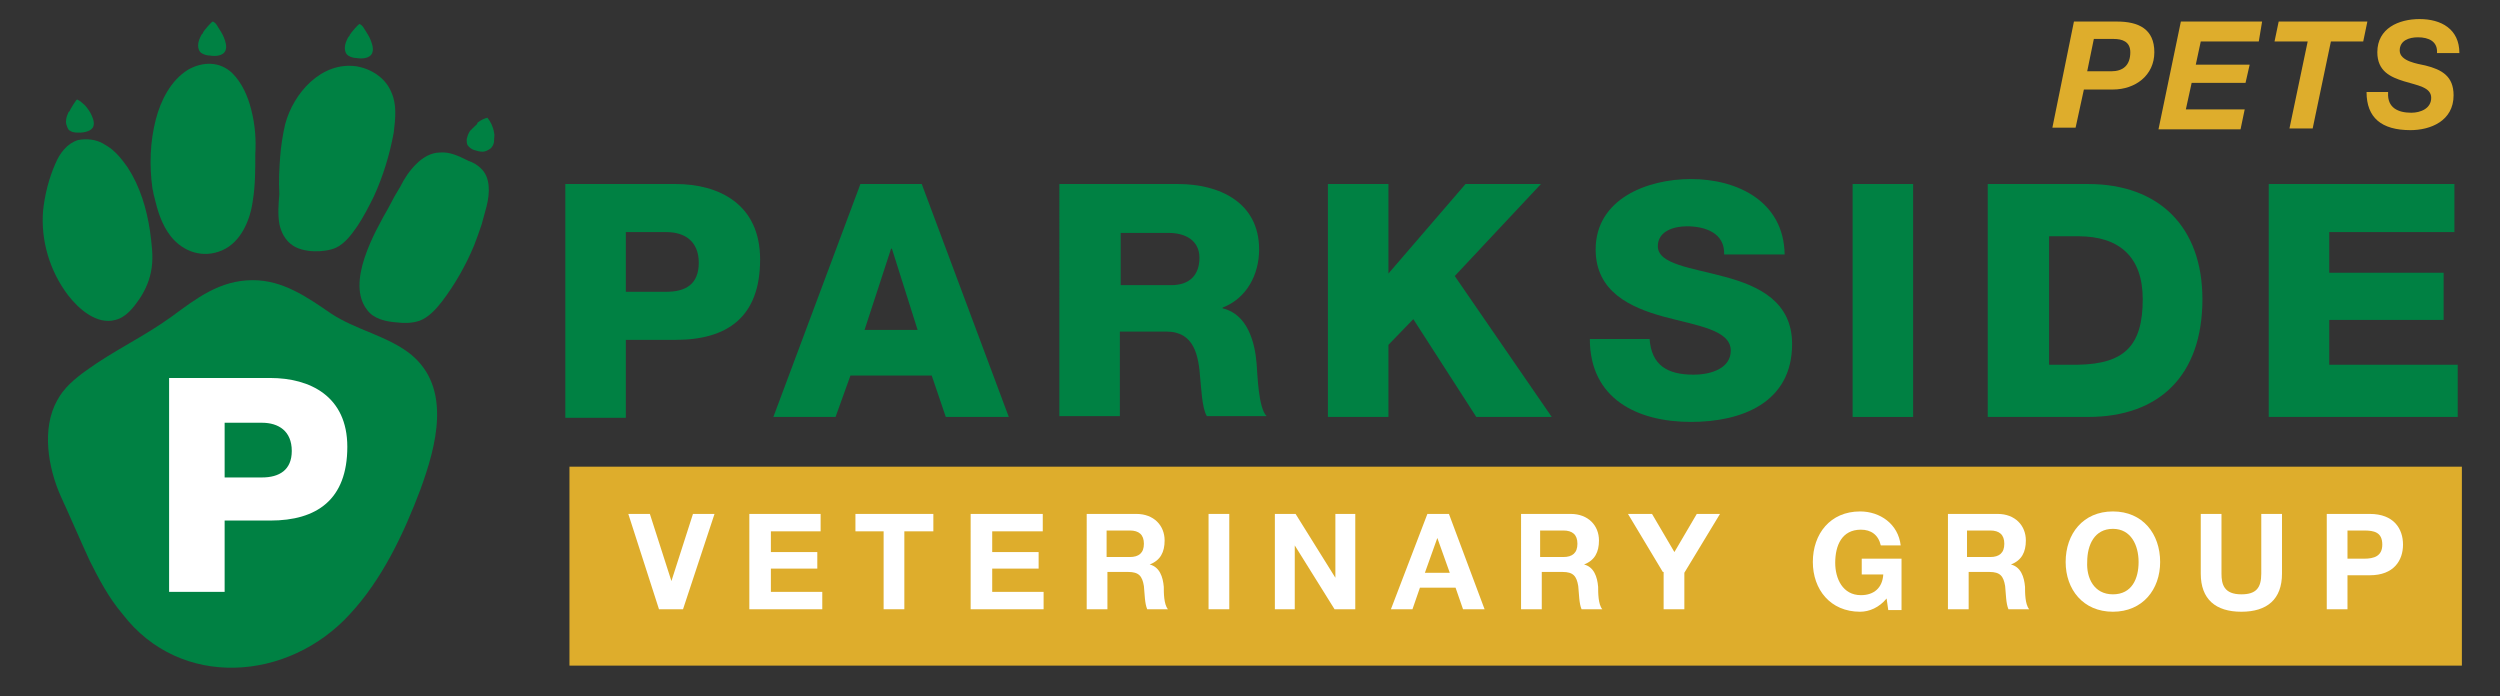 <?xml version="1.0" encoding="utf-8"?>
<!-- Generator: Adobe Illustrator 23.0.1, SVG Export Plug-In . SVG Version: 6.00 Build 0)  -->
<svg version="1.1" id="Layer_1" xmlns="http://www.w3.org/2000/svg" xmlns:xlink="http://www.w3.org/1999/xlink" x="0px" y="0px"
	 viewBox="0 0 301.6 84" style="enable-background:new 0 0 301.6 84;" xml:space="preserve">
<rect x="0" y="0" width="301.6" height="84" fill="#333333" stroke="none"/>
<style type="text/css">
	.st0{fill:#DEAD2C;}
	.st1{fill:#FFFFFF;}
	.st2{fill:#008143;}
</style>
<g>
	<g>
		<rect x="68.7" y="56.3" class="st0" width="228.3" height="24"/>
		<g>
			<path class="st1" d="M82.4,73.5h-2.9L75.8,62h2.6l2.6,8.1h0l2.6-8.1h2.6L82.4,73.5z"/>
			<path class="st1" d="M90.4,62h8.6v2.1H93v2.5h5.6v2H93v2.8h6.2v2.1h-8.8V62z"/>
			<path class="st1" d="M106.7,64.1h-3.5V62h9.4v2.1h-3.5v9.4h-2.5V64.1z"/>
			<path class="st1" d="M117.2,62h8.6v2.1h-6.1v2.5h5.6v2h-5.6v2.8h6.2v2.1h-8.8V62z"/>
			<path class="st1" d="M130.9,62h6.2c2.1,0,3.4,1.4,3.4,3.2c0,1.4-0.5,2.4-1.8,2.9v0c1.2,0.3,1.6,1.5,1.7,2.7c0,0.7,0,2.1,0.5,2.7
				h-2.5c-0.3-0.7-0.3-1.8-0.4-2.8c-0.2-1.2-0.6-1.7-1.9-1.7h-2.5v4.5h-2.5V62z M133.5,67.2h2.8c1.1,0,1.7-0.5,1.7-1.6
				c0-1.1-0.6-1.6-1.7-1.6h-2.8V67.2z"/>
			<path class="st1" d="M145.8,62h2.5v11.5h-2.5V62z"/>
			<path class="st1" d="M153.8,62h2.5l4.8,7.7h0V62h2.4v11.5H161l-4.8-7.7h0v7.7h-2.4V62z"/>
			<path class="st1" d="M172.2,62h2.6l4.3,11.5h-2.6l-0.9-2.6h-4.3l-0.9,2.6h-2.6L172.2,62z M171.9,69.1h3l-1.5-4.2h0L171.9,69.1z"
				/>
			<path class="st1" d="M183.3,62h6.2c2.1,0,3.4,1.4,3.4,3.2c0,1.4-0.5,2.4-1.8,2.9v0c1.2,0.3,1.6,1.5,1.7,2.7c0,0.7,0,2.1,0.5,2.7
				h-2.5c-0.3-0.7-0.3-1.8-0.4-2.8c-0.2-1.2-0.6-1.7-1.9-1.7h-2.5v4.5h-2.5V62z M185.8,67.2h2.8c1.1,0,1.7-0.5,1.7-1.6
				c0-1.1-0.6-1.6-1.7-1.6h-2.8V67.2z"/>
			<path class="st1" d="M200.6,69l-4.2-7h2.9l2.7,4.6l2.7-4.6h2.8l-4.3,7.1v4.4h-2.5V69z"/>
			<path class="st1" d="M227.6,72.2c-0.9,1.1-2.1,1.6-3.2,1.6c-3.6,0-5.7-2.7-5.7-6c0-3.4,2.1-6.1,5.7-6.1c2.4,0,4.6,1.5,4.9,4.1
				h-2.4c-0.3-1.3-1.2-1.9-2.4-1.9c-2.3,0-3.1,1.9-3.1,4c0,1.9,0.9,3.9,3.1,3.9c1.6,0,2.6-0.9,2.7-2.5h-2.6v-1.9h4.8v6.2h-1.6
				L227.6,72.2z"/>
			<path class="st1" d="M234.8,62h6.2c2.1,0,3.4,1.4,3.4,3.2c0,1.4-0.5,2.4-1.8,2.9v0c1.2,0.3,1.6,1.5,1.7,2.7c0,0.7,0,2.1,0.5,2.7
				h-2.5c-0.3-0.7-0.3-1.8-0.4-2.8c-0.2-1.2-0.6-1.7-1.9-1.7h-2.5v4.5h-2.5V62z M237.3,67.2h2.8c1.1,0,1.7-0.5,1.7-1.6
				c0-1.1-0.6-1.6-1.7-1.6h-2.8V67.2z"/>
			<path class="st1" d="M254.9,61.7c3.6,0,5.7,2.7,5.7,6.1c0,3.3-2.1,6-5.7,6c-3.6,0-5.7-2.7-5.7-6
				C249.2,64.4,251.3,61.7,254.9,61.7z M254.9,71.7c2.3,0,3.1-1.9,3.1-3.9c0-2-0.9-4-3.1-4s-3.1,1.9-3.1,4
				C251.7,69.7,252.6,71.7,254.9,71.7z"/>
			<path class="st1" d="M275.3,69.2c0,3.1-1.8,4.6-4.9,4.6c-3.1,0-4.9-1.5-4.9-4.6V62h2.5v7.2c0,1.3,0.3,2.5,2.4,2.5
				c1.8,0,2.4-0.8,2.4-2.5V62h2.5V69.2z"/>
			<path class="st1" d="M280.7,62h5.2c2.9,0,4,1.8,4,3.7c0,1.9-1.1,3.7-4,3.7h-2.7v4.1h-2.5V62z M283.2,67.4h2
				c1.2,0,2.2-0.3,2.2-1.7c0-1.5-1-1.7-2.2-1.7h-2V67.4z"/>
		</g>
	</g>
	<g>
		<g>
			<path class="st2" d="M68.2,22.2h13.3c5.2,0,10.2,2.4,10.2,9.1c0,7-4,9.7-10.2,9.7h-6v9.4h-7.3V22.2z M75.5,35.2h4.9
				c2.3,0,3.9-0.9,3.9-3.5c0-2.6-1.7-3.7-3.9-3.7h-4.9V35.2z"/>
			<path class="st2" d="M103.8,22.2h7.4l10.5,28.1h-7.6l-1.7-5h-9.8l-1.8,5h-7.5L103.8,22.2z M104.3,39.8h6.4l-3.1-9.8h-0.1
				L104.3,39.8z"/>
			<path class="st2" d="M127.8,22.2h14.3c5,0,9.8,2.2,9.8,7.9c0,3-1.5,5.9-4.4,7v0.1c3,0.7,3.9,4.1,4.1,6.7c0.1,1.2,0.2,5.3,1.2,6.3
				h-7.2c-0.6-0.9-0.7-3.7-0.8-4.5c-0.2-2.8-0.7-5.7-4.1-5.7h-5.6v10.2h-7.3V22.2z M135.2,34.4h6.1c2.2,0,3.4-1.2,3.4-3.3
				c0-2.1-1.7-3-3.7-3h-5.8V34.4z"/>
			<path class="st2" d="M160.2,22.2h7.3v10.8l9.3-10.8h9.1l-10.4,11.1l11.7,17h-9.1l-7.6-11.8l-3,3.1v8.7h-7.3V22.2z"/>
			<path class="st2" d="M199,40.8c0.2,3.3,2.2,4.4,5.3,4.4c2.2,0,4.5-0.8,4.5-2.9c0-2.5-4-3-8.1-4.1c-4-1.1-8.2-3-8.2-8.1
				c0-6.1,6.2-8.5,11.5-8.5c5.6,0,11.2,2.7,11.3,9.1h-7.3c0.1-2.6-2.3-3.4-4.5-3.4c-1.6,0-3.5,0.6-3.5,2.4c0,2.2,4.1,2.6,8.1,3.7
				c4.1,1.1,8.1,3,8.1,8.1c0,7.1-6.1,9.4-12.2,9.4c-6.5,0-12.2-2.8-12.2-10H199z"/>
			<path class="st2" d="M223.5,22.2h7.3v28.1h-7.3V22.2z"/>
			<path class="st2" d="M239.8,22.2h12.1c8.6,0,13.8,5.2,13.8,13.9c0,9.2-5.2,14.2-13.8,14.2h-12.1V22.2z M247.2,44h3.5
				c5.6-0.1,7.8-2.3,7.8-7.9c0-5.1-2.8-7.6-7.8-7.6h-3.5V44z"/>
			<path class="st2" d="M273.7,22.2h22.4V28H281v4.9h13.8v5.7H281V44h15.5v6.3h-22.8V22.2z"/>
		</g>
		<g>
			<path class="st2" d="M33.8,18.9c0.1-1.3,0.3-2.6,0.6-3.9c1-3.8,4.4-7.6,8.6-7c1.8,0.3,3.5,1.4,4.2,3.1c0.7,1.5,0.5,3.2,0.3,4.9
				c-0.5,2.7-1.3,5.3-2.4,7.7c-0.6,1.2-1.2,2.4-2,3.6c-0.7,1-1.5,2.1-2.6,2.6c-1.4,0.6-3.9,0.6-5.2-0.3c-0.9-0.6-1.4-1.6-1.6-2.6
				c-0.2-1.2-0.1-2.4,0-3.6C33.6,21.8,33.7,20.3,33.8,18.9z"/>
			<path class="st2" d="M42,4.5c-0.2,0.4-0.4,0.8-0.4,1.3c0,0.3,0.1,0.7,0.4,0.9c0.3,0.2,0.7,0.3,1,0.3c0.6,0.1,1.6,0.1,1.9-0.6
				c0.2-0.5,0-1.1-0.2-1.6c-0.2-0.5-0.5-0.9-0.8-1.4c-0.1-0.2-0.3-0.4-0.5-0.5c-0.1-0.1-1.1,1.1-1.2,1.3C42.2,4.3,42.1,4.4,42,4.5z"
				/>
			<path class="st2" d="M24.3,4.2c-0.2,0.4-0.4,0.8-0.4,1.3c0,0.3,0.1,0.7,0.4,0.9c0.3,0.2,0.7,0.3,1,0.3c0.6,0.1,1.6,0.1,1.9-0.6
				c0.2-0.5,0-1.1-0.2-1.6c-0.2-0.5-0.5-0.9-0.8-1.4c-0.1-0.2-0.3-0.4-0.5-0.5c-0.1-0.1-1.1,1.1-1.2,1.3C24.5,4,24.4,4.1,24.3,4.2z"
				/>
			<path class="st2" d="M8.2,13.7C8,14.1,7.9,14.6,8,15c0.1,0.3,0.2,0.7,0.5,0.8C8.8,16,9.2,16,9.6,16c0.6,0,1.6-0.2,1.7-0.9
				c0.1-0.5-0.2-1.1-0.4-1.5c-0.3-0.5-0.6-0.9-1-1.2c-0.2-0.2-0.4-0.3-0.6-0.4c-0.1,0-0.9,1.3-0.9,1.4C8.3,13.5,8.2,13.6,8.2,13.7z"
				/>
			<path class="st2" d="M44.3,37.4c0.8,1.1,2.3,1.4,3.6,1.5c0.9,0.1,1.8,0.1,2.7-0.2c1.1-0.4,2-1.4,2.7-2.3c1.6-2.1,2.9-4.4,3.9-6.8
				c0.3-0.8,0.6-1.6,0.9-2.5c0.2-0.7,0.4-1.5,0.6-2.2c0.4-1.6,0.5-3.5-0.7-4.6c-0.4-0.4-0.9-0.7-1.5-0.9c-0.1,0-0.1-0.1-0.2-0.1
				c-1-0.5-2.1-1-3.2-0.9C52,18.4,51,19,50.2,19.8c-0.8,0.8-1.4,1.7-1.9,2.7c-0.5,0.8-1,1.7-1.4,2.5C45.2,28,41.7,34.1,44.3,37.4z"
				/>
			<path class="st2" d="M57.2,15.3c-0.2,0.2-0.3,0.3-0.5,0.5c-0.2,0.3-0.3,0.6-0.4,1c0,0.2,0,0.5,0.1,0.7c0.2,0.3,0.5,0.5,0.8,0.6
				c0.3,0.1,0.7,0.2,1,0.2c0.4,0,0.7-0.2,1-0.4c0.2-0.2,0.4-0.5,0.4-0.9s0.1-0.7,0-1c-0.1-0.7-0.4-1.3-0.8-1.8
				c-0.4,0.1-0.8,0.3-1.2,0.6C57.6,15,57.4,15.1,57.2,15.3z"/>
			<path class="st2" d="M30.3,13.2c-0.4-1.6-1.1-3.2-2.3-4.4c-1.5-1.4-3.5-1.4-5.3-0.4c-2.1,1.3-3.3,3.7-3.9,6
				c-0.7,2.7-0.8,5.6-0.4,8.4c0.1,0.3,0.1,0.6,0.2,0.9c0.4,1.7,0.9,3.4,2,4.8c1.5,1.9,3.9,2.7,6.2,1.7c2.3-1,3.4-3.7,3.7-6
				c0.3-1.8,0.3-3.7,0.3-5.6C30.9,16.9,30.8,15.1,30.3,13.2C30.3,13.3,30.3,13.2,30.3,13.2z"/>
			<path class="st2" d="M12.4,17.3c0.2,0.1,0.3,0.2,0.5,0.3c1,0.6,1.8,1.6,2.5,2.6c1.5,2.3,2.3,5,2.7,7.7c0.2,1.5,0.4,3,0.2,4.4
				c-0.2,1.4-0.7,2.6-1.5,3.8c-0.7,1-1.6,2.2-2.9,2.5c-2.2,0.6-4.4-1.3-5.7-3c-2.2-2.9-3.3-6.6-3-10.2c0.2-1.9,0.7-3.9,1.5-5.7
				c0.5-1.2,1.4-2.4,2.7-2.8C10.4,16.7,11.5,16.8,12.4,17.3z"/>
			<path class="st2" d="M10.8,67.6c-1.2-2.6-2.3-5.2-3.5-7.8C5.8,56.4,5,51.7,6.9,48.3c0.8-1.5,2.1-2.6,3.5-3.6
				c3.3-2.4,7-4.1,10.3-6.5c3-2.2,5.8-4.4,9.8-4.4c3.6,0,6.5,2,9.4,4c3,2,6.8,2.7,9.6,4.9c5.1,4.1,3.1,11.2,1.2,16.4
				c-2,5.3-4.6,10.8-8.5,15c-7.4,8.1-20.4,9.1-27.4,0C13.1,72.1,11.9,69.8,10.8,67.6z"/>
			<path class="st1" d="M20.3,45.6h12.3c4.8,0,9.3,2.2,9.3,8.3c0,6.4-3.7,8.9-9.3,8.9h-5.5v8.6h-6.7V45.6z M27.1,57.6h4.5
				c2.1,0,3.6-0.9,3.6-3.2c0-2.4-1.6-3.4-3.6-3.4h-4.5V57.6z"/>
		</g>
	</g>
</g>
<g>
	<path class="st0" d="M250.2,2.6h5.2c2.6,0,4.5,0.9,4.5,3.7s-2.3,4.5-5,4.5h-3.5l-1,4.6h-2.8L250.2,2.6z M251.8,8.6h2.9
		c1.4,0,2.3-0.7,2.3-2.3c0-1.3-1-1.6-2-1.6h-2.4L251.8,8.6z"/>
	<path class="st0" d="M263.1,2.6h9.8L272.5,5h-7l-0.6,2.8h6.5l-0.5,2.2h-6.5l-0.7,3.2h7.1l-0.5,2.4h-9.9L263.1,2.6z"/>
	<path class="st0" d="M278.4,5h-4l0.5-2.4h10.7L285.1,5h-3.9l-2.2,10.5h-2.8L278.4,5z"/>
	<path class="st0" d="M288.1,11.2c-0.1,1.8,1.2,2.4,2.8,2.4c1.1,0,2.4-0.5,2.4-1.8c0-1.3-1.7-1.5-3.3-2c-1.6-0.5-3.2-1.2-3.2-3.5
		c0-2.9,2.6-4,5.1-4c2.6,0,4.8,1.2,4.8,4.1H294c0.1-1.4-1-1.9-2.3-1.9c-1.1,0-2.2,0.4-2.2,1.6c0,1.3,2.2,1.6,3.1,1.8
		c2,0.5,3.4,1.3,3.4,3.6c0,3.1-2.8,4.2-5.2,4.2c-3.5,0-5.3-1.5-5.3-4.6H288.1z"/>
</g>
</svg>
